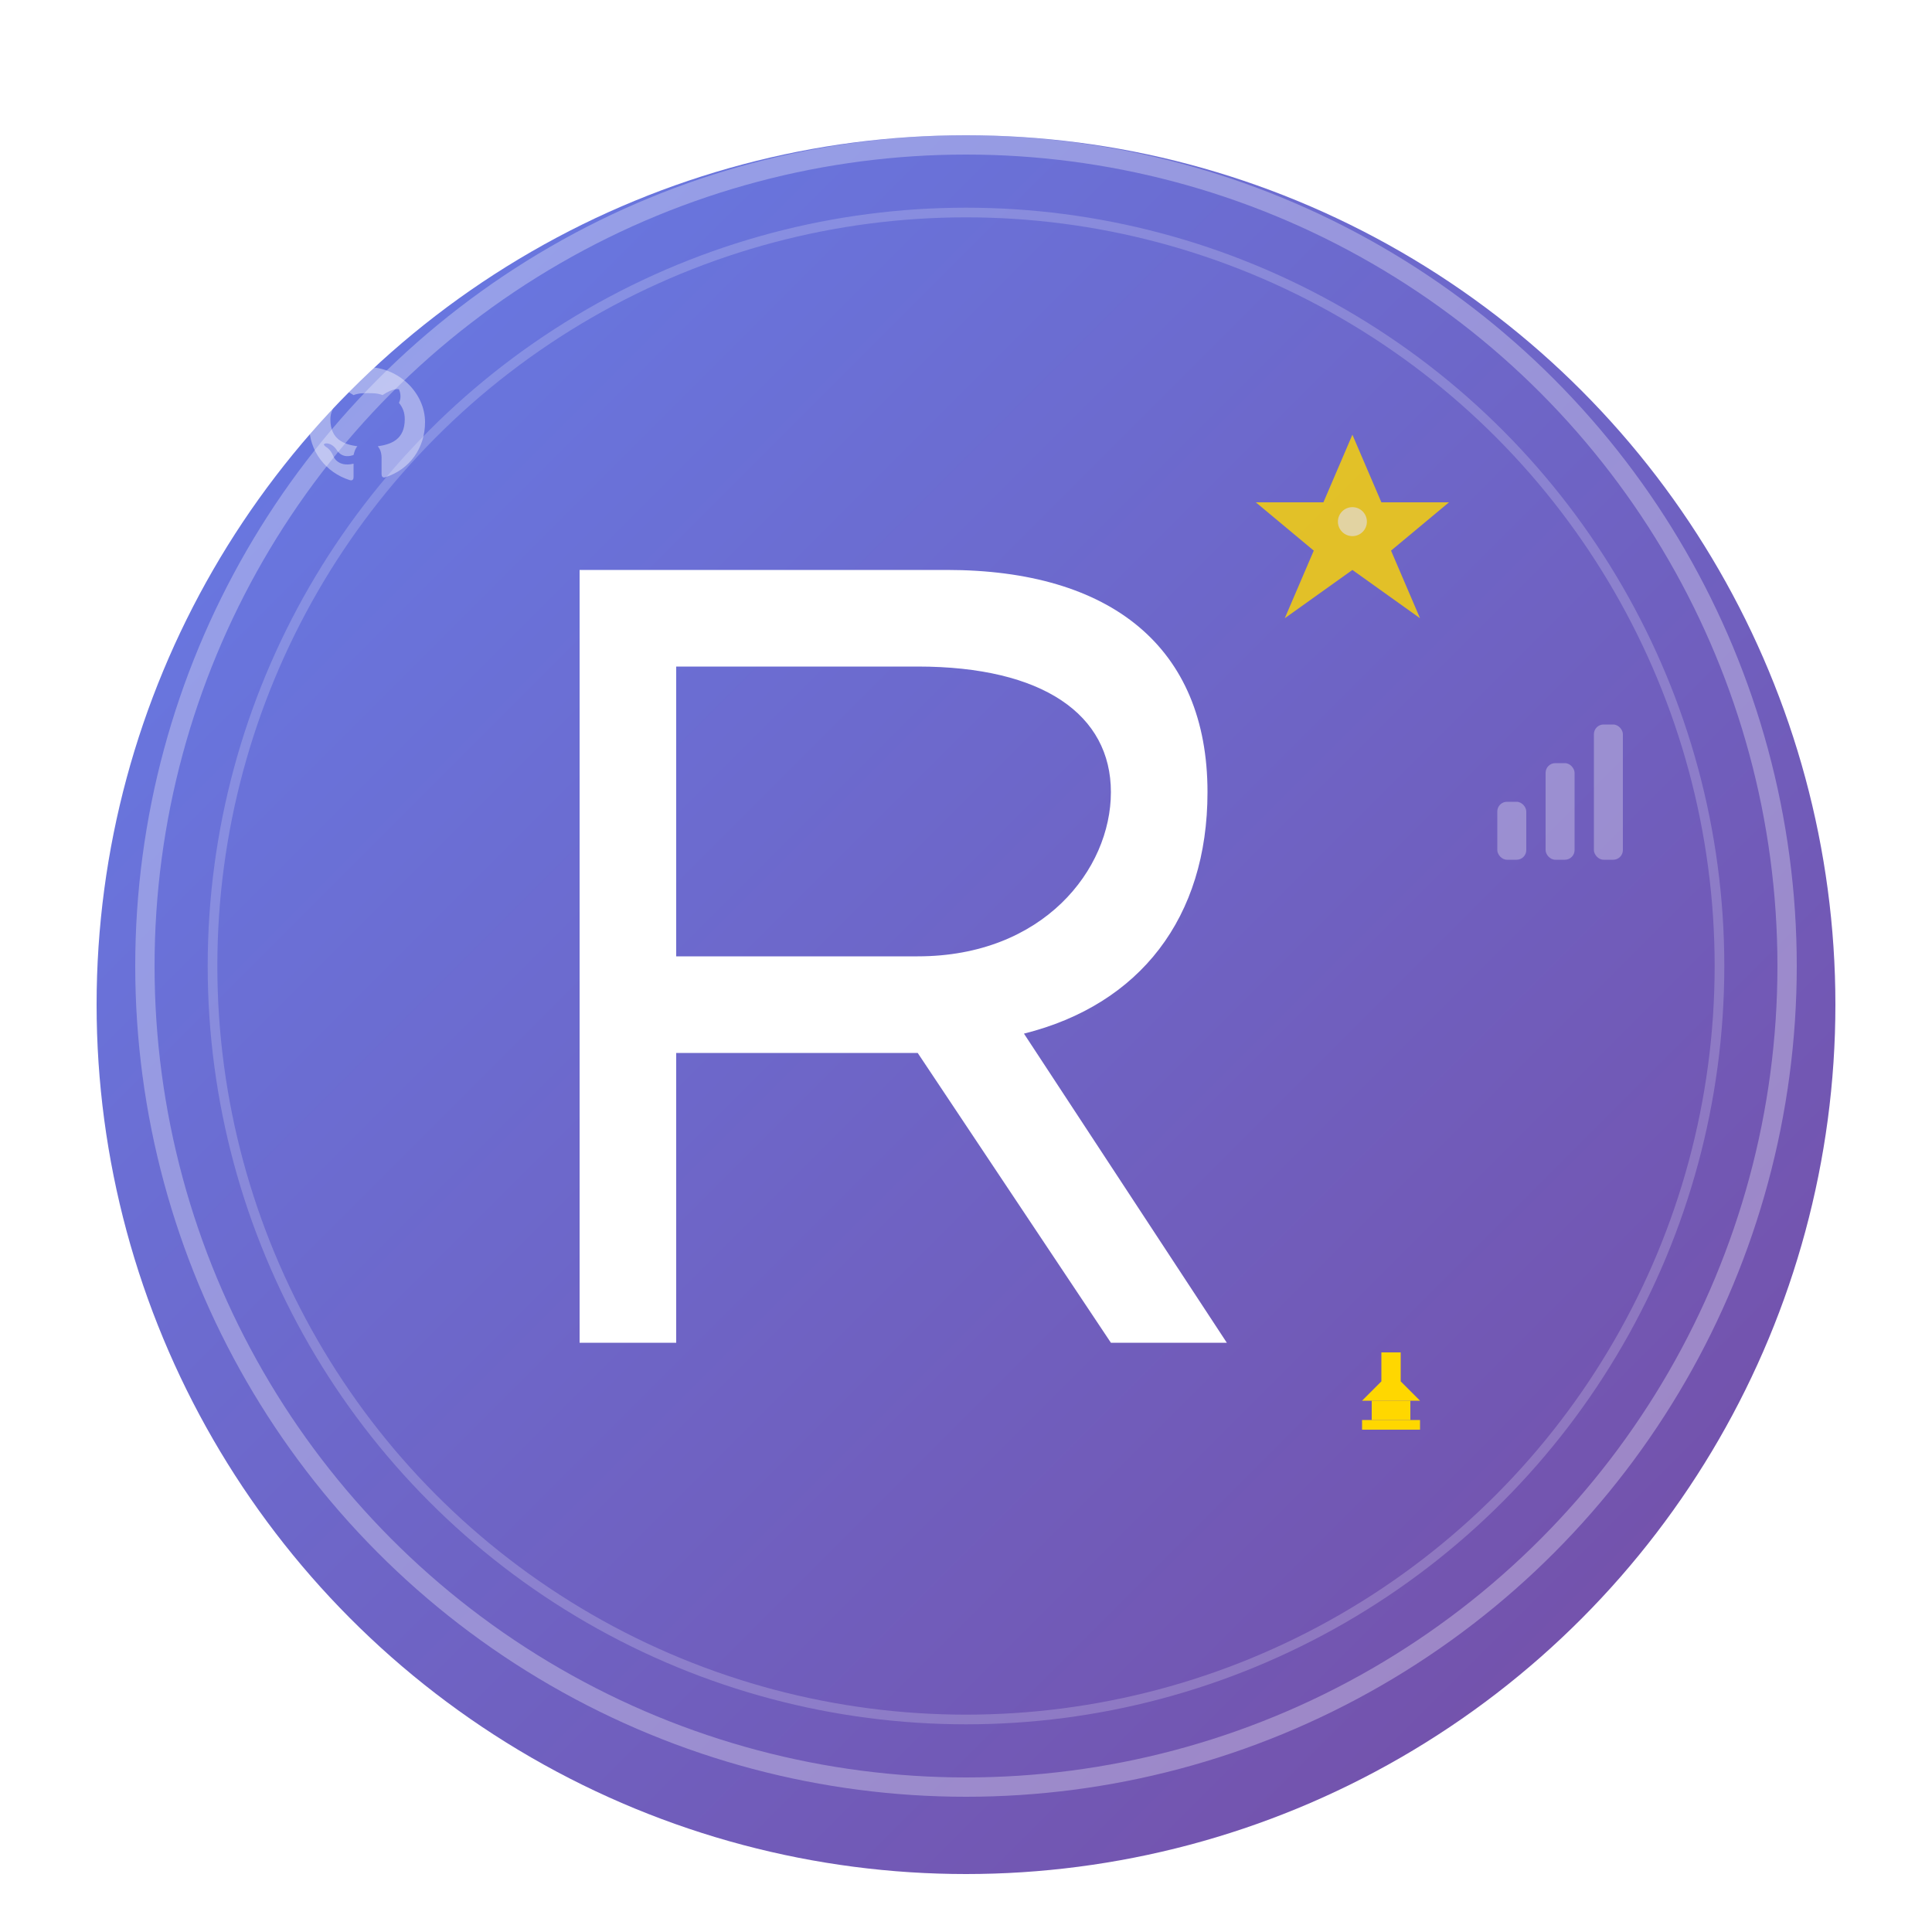 <svg viewBox="0 0 200 200" xmlns="http://www.w3.org/2000/svg">
  <defs>
    <!-- Gradient chính cho logo -->
    <linearGradient id="mainGradient" x1="0%" y1="0%" x2="100%" y2="100%">
      <stop offset="0%" style="stop-color:#667eea;stop-opacity:1" />
      <stop offset="100%" style="stop-color:#764ba2;stop-opacity:1" />
    </linearGradient>
    
    <!-- Gradient cho highlight -->
    <linearGradient id="highlightGradient" x1="0%" y1="0%" x2="100%" y2="100%">
      <stop offset="0%" style="stop-color:#a8b5ff;stop-opacity:1" />
      <stop offset="100%" style="stop-color:#667eea;stop-opacity:1" />
    </linearGradient>
    
    <!-- Shadow filter -->
    <filter id="shadow" x="-50%" y="-50%" width="200%" height="200%">
      <feGaussianBlur in="SourceAlpha" stdDeviation="3"/>
      <feOffset dx="0" dy="4" result="offsetblur"/>
      <feComponentTransfer>
        <feFuncA type="linear" slope="0.3"/>
      </feComponentTransfer>
      <feMerge>
        <feMergeNode/>
        <feMergeNode in="SourceGraphic"/>
      </feMerge>
    </filter>
  </defs>
  
  <!-- Background circle với gradient -->
  <circle cx="100" cy="100" r="90" fill="url(#mainGradient)" filter="url(#shadow)"/>
  
  <!-- Outer ring decoration -->
  <circle cx="100" cy="100" r="85" fill="none" stroke="white" stroke-width="2" opacity="0.3"/>
  <circle cx="100" cy="100" r="78" fill="none" stroke="white" stroke-width="1" opacity="0.2"/>
  
  <!-- Chữ R chính -->
  <g filter="url(#shadow)">
    <path d="M 60 65 L 60 135 L 70 135 L 70 105 L 95 105 L 115 135 L 127 135 L 106 103 
             C 118 100 125 91 125 78 C 125 63 115 55 98 55 L 60 55 Z 
             M 70 65 L 95 65 C 108 65 115 70 115 78 C 115 86 108 95 95 95 L 70 95 Z" 
          fill="white"/>
  </g>
  
  <!-- Decorative star accent -->
  <g opacity="0.8">
    <polygon points="140,45 143,52 150,52 144,57 147,64 140,59 133,64 136,57 130,52 137,52" 
             fill="#FFD700"/>
    <circle cx="140" cy="54" r="1.5" fill="white" opacity="0.6"/>
  </g>
  
  <!-- Trophy icon nhỏ -->
  <g transform="translate(138, 140)">
    <path d="M 5 0 L 7 0 L 7 3 L 9 5 L 3 5 L 5 3 Z" fill="#FFD700"/>
    <rect x="4" y="5" width="4" height="2" fill="#FFD700"/>
    <rect x="3" y="7" width="6" height="1" fill="#FFD700"/>
  </g>
  
  <!-- GitHub icon decoration -->
  <g transform="translate(32, 38)" opacity="0.4">
    <path d="M 6 0 C 2.7 0 0 2.7 0 6 C 0 8.7 1.7 10.9 4.2 11.7 
             C 4.5 11.8 4.6 11.6 4.6 11.4 C 4.6 11.2 4.6 10.7 4.6 10 
             C 2.9 10.4 2.5 9.2 2.5 9.2 C 2.2 8.5 1.8 8.3 1.8 8.3 
             C 1.2 7.9 1.8 7.9 1.8 7.9 C 2.4 7.9 2.8 8.5 2.8 8.5 
             C 3.4 9.5 4.3 9.2 4.6 9.1 C 4.7 8.7 4.8 8.4 5 8.2 
             C 3.6 8 2.2 7.5 2.2 5.4 C 2.2 4.7 2.5 4.2 2.8 3.7 
             C 2.8 3.5 2.6 3 2.9 2.3 C 2.9 2.3 3.4 2.1 4.6 2.9 
             C 5.1 2.7 5.6 2.7 6.1 2.7 C 6.6 2.7 7.1 2.7 7.6 2.9 
             C 8.8 2.1 9.3 2.3 9.3 2.3 C 9.6 3 9.4 3.5 9.3 3.7 
             C 9.7 4.2 9.9 4.7 9.9 5.4 C 9.9 7.5 8.5 8 7.1 8.2 
             C 7.3 8.4 7.5 8.8 7.5 9.4 C 7.5 10.2 7.5 10.9 7.5 11.1 
             C 7.5 11.3 7.6 11.5 7.9 11.4 C 10.4 10.6 12 8.4 12 5.7 
             C 12 2.7 9.3 0 6 0 Z" 
          fill="white"/>
  </g>
  
  <!-- Ranking bars decoration -->
  <g transform="translate(155, 75)" opacity="0.3">
    <rect x="0" y="8" width="3" height="6" fill="white" rx="1"/>
    <rect x="5" y="4" width="3" height="10" fill="white" rx="1"/>
    <rect x="10" y="0" width="3" height="14" fill="white" rx="1"/>
  </g>
</svg>
